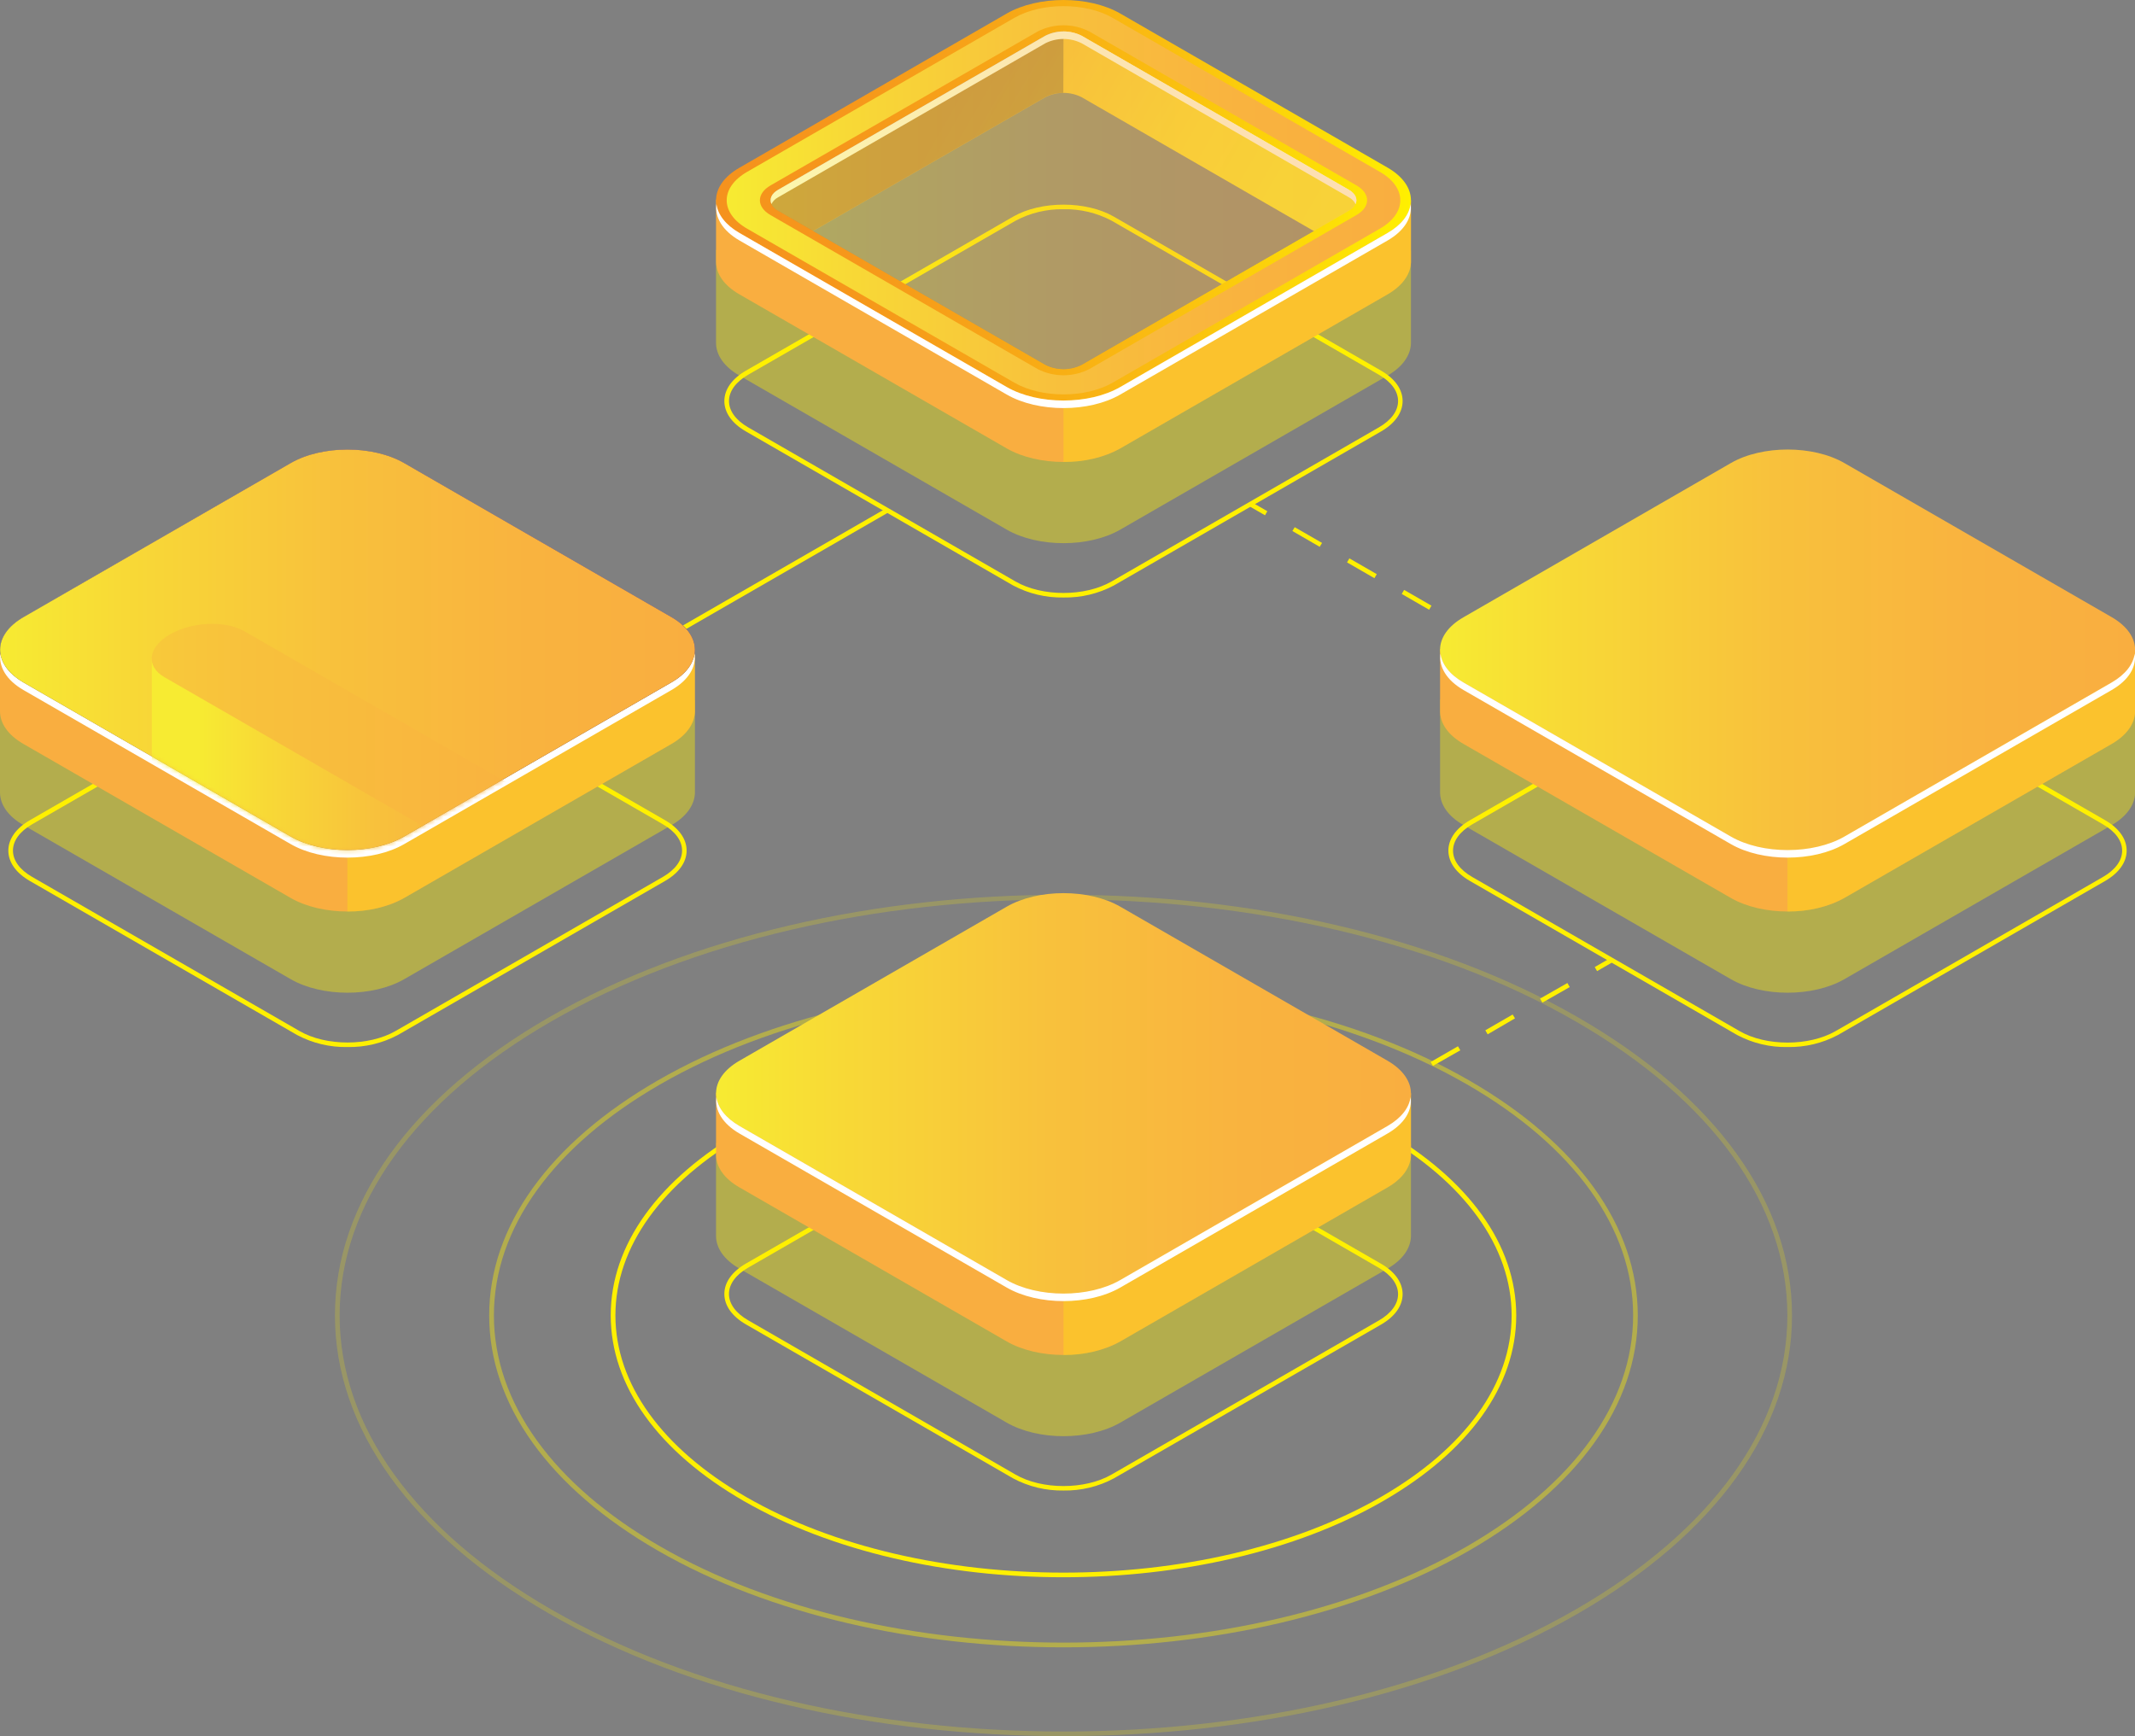 <svg width="498" height="405" viewBox="0 0 498 405" fill="none" xmlns="http://www.w3.org/2000/svg">
<rect x="0" y="0" width="498" height="405" fill="#808080" stroke="none"/>
<g clip-path="url(#clip0_2810_8120)">
<path opacity="0.4" d="M248.071 384.29C213.799 384.29 179.544 376.774 153.454 361.734C128.082 347.106 114.104 327.622 114.104 306.876C114.104 286.13 128.082 266.656 153.454 252.028C205.626 221.956 290.508 221.956 342.671 252.028C368.043 266.656 382.021 286.139 382.021 306.885C382.021 327.631 368.043 347.106 342.671 361.734C316.589 376.747 282.326 384.29 248.071 384.29ZM248.071 230.556C213.978 230.556 179.939 238.027 154.011 252.95C128.988 267.372 115.207 286.515 115.207 306.849C115.207 327.184 128.988 346.335 154.011 360.757C205.877 390.659 290.275 390.667 342.132 360.757C367.155 346.326 380.935 327.184 380.935 306.849C380.935 286.515 367.155 267.363 342.132 252.941C316.195 238.009 282.129 230.538 248.062 230.538L248.071 230.556Z" fill="#FFF000"/>
<path opacity="0.2" d="M248.071 405C204.585 405 161.116 395.46 128.01 376.38C95.846 357.837 78.127 333.15 78.127 306.858C78.127 280.567 95.837 255.889 128.01 237.346C194.204 199.186 301.911 199.186 368.115 237.346C400.288 255.889 417.998 280.585 417.998 306.867C417.998 333.15 400.288 357.837 368.115 376.38C335.026 395.46 291.585 405 248.071 405ZM248.071 209.801C204.791 209.801 161.511 219.296 128.566 238.286C96.752 256.632 79.221 280.988 79.221 306.858C79.221 332.729 96.743 357.094 128.566 375.439C194.456 413.42 301.723 413.42 367.567 375.439C399.39 357.094 416.912 332.746 416.912 306.867C416.912 280.988 399.382 256.632 367.567 238.295C334.65 219.296 291.334 209.801 248.062 209.801H248.071Z" fill="#FFF000"/>
<path d="M248.071 367.942C221.057 367.942 194.061 362.011 173.497 350.16C153.481 338.623 142.455 323.287 142.455 306.858C142.455 290.43 153.481 275.103 173.497 263.565C214.615 239.863 281.509 239.872 322.627 263.565C342.653 275.112 353.67 290.439 353.67 306.867C353.67 323.296 342.653 338.605 322.627 350.16C302.073 362.011 275.068 367.933 248.071 367.942ZM248.071 246.868C221.264 246.868 194.456 252.744 174.054 264.515C154.387 275.846 143.549 290.887 143.549 306.858C143.549 322.83 154.387 337.879 174.054 349.22C214.867 372.743 281.276 372.743 322.089 349.22C341.764 337.879 352.593 322.839 352.593 306.867C352.593 290.896 341.755 275.846 322.089 264.515C301.669 252.744 274.861 246.868 248.062 246.868H248.071Z" fill="#FFF000"/>
<path d="M365.786 159.69L365.239 160.637L368.736 162.651L369.283 161.705L365.786 159.69Z" fill="#FFF000"/>
<path d="M358.874 156.985L352.495 153.313L353.042 152.363L359.421 156.045L358.874 156.985ZM346.116 149.595L339.737 145.914L340.284 144.973L346.663 148.646L346.116 149.595ZM333.349 142.241L326.97 138.559L327.517 137.61L333.896 141.291L333.349 142.241ZM320.591 134.878L314.203 131.196L314.75 130.255L321.138 133.937L320.591 134.878ZM307.824 127.559L301.454 123.877L302.001 122.982L308.38 126.654L307.824 127.559Z" fill="#FFF000"/>
<path d="M292.125 117.245L291.578 118.191L295.066 120.203L295.614 119.256L292.125 117.245Z" fill="#FFF000"/>
<path d="M416.948 244.252C412.859 244.33 408.816 243.365 405.204 241.449L342.868 205.51C339.629 203.647 337.844 201.129 337.844 198.424C337.844 195.719 339.638 193.202 342.868 191.339L405.204 155.409C411.682 151.673 422.251 151.673 428.701 155.409L491.038 191.339C494.277 193.202 496.053 195.719 496.053 198.424C496.053 201.129 494.259 203.647 491.038 205.51L428.701 241.449C425.086 243.366 421.041 244.331 416.948 244.252ZM416.948 153.68C413.048 153.607 409.193 154.532 405.751 156.367L343.415 192.297C340.526 193.963 338.929 196.14 338.929 198.442C338.929 200.744 340.517 202.921 343.415 204.587L405.751 240.526C411.924 244.109 421.982 244.109 428.181 240.526L490.517 204.587C493.406 202.921 495.003 200.744 495.003 198.442C495.003 196.14 493.415 193.963 490.517 192.297L428.181 156.367C424.728 154.528 420.861 153.603 416.948 153.68Z" fill="#FFF000"/>
<path opacity="0.4" d="M498 184.638V163.319L494.097 161.151C492.994 167.806 485.125 172.196 478.585 173.101L433.923 199.186L414.427 206.209L352.199 174.149L353.643 173.324C348.323 170.843 345.461 165.173 342.581 159.995L338.391 162.486L335.906 163.184V184.862C335.906 187.621 337.7 190.389 341.379 192.485L403.733 228.424C411.036 232.634 422.906 232.634 430.209 228.424L492.554 192.494C496.143 190.425 497.937 187.711 498.027 184.996C498.027 184.871 498.027 184.755 498.027 184.629L498 184.638Z" fill="#FFF000"/>
<path d="M498 165.719V151.584L494.097 149.416C492.994 156.072 485.125 160.461 478.585 161.366L433.923 187.451L414.427 194.474L352.199 162.414L353.643 161.59C348.323 159.108 345.461 153.438 342.581 148.26L338.391 150.751L335.906 151.449V165.916C335.906 168.675 337.7 171.443 341.379 173.548L403.733 209.478C411.036 213.688 422.906 213.688 430.209 209.478L492.554 173.548C496.143 171.479 497.937 168.765 498.027 166.051C498.027 165.925 498.027 165.809 498.027 165.683L498 165.719Z" fill="url(#paint0_linear_2810_8120)"/>
<path opacity="0.3" d="M478.585 161.366L433.923 187.451L416.948 193.569V212.631C421.559 212.724 426.118 211.638 430.191 209.478L492.554 173.548C496.143 171.479 497.937 168.765 498.027 166.051C498.027 165.925 498.027 165.809 498.027 165.684V151.584L494.438 149.604H494.061C492.841 156.152 485.081 160.47 478.585 161.366Z" fill="#FFF000"/>
<path d="M403.733 195.155L341.379 159.216C334.075 155.006 334.075 148.162 341.379 143.988L403.733 108.022C411.027 103.812 422.906 103.812 430.209 108.022L492.554 143.961C499.848 148.162 499.848 155.015 492.554 159.189L430.218 195.128C422.888 199.356 411.018 199.356 403.733 195.155Z" fill="url(#paint1_linear_2810_8120)"/>
<path d="M492.554 159.216L430.218 195.155C422.915 199.356 411.045 199.356 403.742 195.155L341.379 159.216C338.113 157.335 336.318 154.925 335.995 152.462C335.574 155.516 337.368 158.652 341.379 160.972L403.733 196.91C411.036 201.112 422.906 201.121 430.209 196.91L492.554 160.972C496.591 158.652 498.386 155.516 497.937 152.471C497.587 154.97 495.784 157.335 492.554 159.216Z" fill="white"/>
<path d="M129.921 164.098L129.374 163.157L206.559 118.664L207.106 119.605L129.921 164.098Z" fill="#FFF000"/>
<path d="M81.052 244.252C76.959 244.331 72.914 243.366 69.299 241.449L6.962 205.51C3.723 203.647 1.947 201.129 1.947 198.424C1.947 195.719 3.741 193.202 6.962 191.339L69.299 155.409C75.776 151.673 86.345 151.673 92.796 155.409L155.132 191.339C158.371 193.202 160.156 195.719 160.156 198.424C160.156 201.129 158.362 203.647 155.132 205.51L92.796 241.449C89.183 243.365 85.141 244.33 81.052 244.252ZM69.846 240.508C76.018 244.091 86.076 244.091 92.275 240.508L154.612 204.569C157.501 202.903 159.098 200.726 159.098 198.424C159.098 196.122 157.51 193.945 154.612 192.279L92.275 156.349C86.103 152.766 76.045 152.766 69.846 156.349L7.509 192.279C4.62 193.945 3.023 196.122 3.023 198.424C3.023 200.726 4.612 202.903 7.509 204.569L69.846 240.508Z" fill="#FFF000"/>
<path opacity="0.4" d="M162.094 184.638V163.319L158.192 161.151C157.088 167.806 149.22 172.196 142.679 173.101L98.017 199.186L78.522 206.209L16.302 174.149L17.737 173.324C12.417 170.843 9.555 165.173 6.675 159.995L2.485 162.486L0 163.184V184.862C0 187.621 1.794 190.389 5.473 192.485L67.809 228.424C75.112 232.634 86.991 232.634 94.285 228.424L156.621 192.494C160.21 190.425 162.005 187.711 162.094 184.996C162.094 184.871 162.094 184.755 162.094 184.629V184.638Z" fill="#FFF000"/>
<path d="M162.094 165.719V151.584L158.192 149.416C157.088 156.072 149.22 160.461 142.679 161.366L98.017 187.451L78.522 194.474L16.302 162.414L17.737 161.59C12.417 159.108 9.555 153.438 6.675 148.26L2.485 150.751L0 151.449V165.916C0 168.675 1.794 171.443 5.473 173.548L67.809 209.478C75.112 213.688 86.991 213.688 94.285 209.478L156.621 173.548C160.21 171.479 162.005 168.765 162.094 166.051C162.094 165.925 162.094 165.809 162.094 165.683V165.719Z" fill="url(#paint2_linear_2810_8120)"/>
<path opacity="0.3" d="M142.652 161.366L97.99 187.451L81.025 193.569V212.631C85.633 212.723 90.188 211.638 94.258 209.478L156.595 173.548C160.183 171.479 161.978 168.765 162.067 166.051C162.067 165.925 162.067 165.809 162.067 165.684V151.584L158.479 149.604H158.111C156.935 156.152 149.175 160.47 142.652 161.366Z" fill="#FFF000"/>
<path d="M67.809 195.155L5.473 159.216C-1.794 154.97 -1.794 148.162 5.473 143.961L67.809 108.022C75.112 103.812 86.982 103.812 94.285 108.022L156.621 143.961C163.916 148.162 163.916 155.015 156.621 159.189L94.285 195.128C87.027 199.356 75.112 199.356 67.809 195.155Z" fill="url(#paint3_linear_2810_8120)"/>
<path d="M67.809 195.155L5.473 159.216C-1.794 154.97 -1.794 148.162 5.473 143.961L67.809 108.022C75.112 103.812 86.982 103.812 94.285 108.022L156.621 143.961C163.916 148.162 163.916 155.015 156.621 159.189L94.285 195.128C87.027 199.356 75.112 199.356 67.809 195.155Z" fill="#24126A"/>
<g opacity="0.51">
<path d="M67.809 195.155L5.473 159.216C-1.794 154.97 -1.794 148.162 5.473 143.961L67.809 108.022C75.112 103.812 86.982 103.812 94.285 108.022L156.621 143.961C163.916 148.162 163.916 155.015 156.621 159.189L94.285 195.128C87.027 199.356 75.112 199.356 67.809 195.155Z" fill="#453C9E"/>
</g>
<path d="M156.621 159.216L94.285 195.155C86.991 199.356 75.112 199.356 67.809 195.155L5.473 159.216C2.216 157.335 0.413 154.925 0.09 152.462C-0.332 155.516 1.462 158.652 5.473 160.972L67.809 196.91C75.112 201.112 86.991 201.121 94.285 196.91L156.621 160.972C160.659 158.652 162.453 155.516 162.005 152.471C161.682 154.97 159.887 157.335 156.621 159.216Z" fill="white"/>
<path d="M298.843 269.021L298.296 268.071L301.786 266.056L302.333 267.005L298.843 269.021Z" fill="#FFF000"/>
<path d="M308.712 263.359L308.165 262.463L314.553 258.782L315.1 259.722L308.712 263.359ZM321.479 256.005L320.932 255.064L327.311 251.383L327.858 252.323L321.479 256.005ZM334.246 248.642L333.699 247.746L340.078 244.073L340.625 245.014L334.246 248.642ZM347.004 241.287L346.457 240.347L352.836 236.665L353.383 237.561L347.004 241.287ZM359.771 233.897L359.224 232.956L365.603 229.32L366.15 230.26L359.771 233.897Z" fill="#FFF000"/>
<path d="M372.529 226.543L371.981 225.593L375.48 223.578L376.028 224.527L372.529 226.543Z" fill="#FFF000"/>
<path d="M248.071 347.706C243.976 347.78 239.929 346.806 236.318 344.875L173.982 308.946C170.743 307.073 168.958 304.556 168.958 301.851C168.958 299.146 170.752 296.638 173.982 294.765L236.318 258.88C242.796 255.145 253.365 255.145 259.816 258.88L322.152 294.81C325.391 296.682 327.167 299.199 327.167 301.905C327.167 304.61 325.373 307.127 322.152 308.99L259.816 344.875C256.207 346.805 252.164 347.779 248.071 347.706ZM248.071 257.134C244.169 257.048 240.309 257.958 236.857 259.776L174.52 295.715C171.631 297.372 170.034 299.558 170.034 301.851C170.034 304.144 171.622 306.33 174.52 307.996L236.857 343.979C243.029 347.563 253.087 347.563 259.286 343.979L321.623 308.041C324.511 306.384 326.108 304.198 326.108 301.905C326.108 299.612 324.52 297.426 321.623 295.76L259.286 259.776C255.831 257.957 251.968 257.047 248.062 257.134H248.071Z" fill="#FFF000"/>
<path opacity="0.4" d="M329.114 288.092V266.781L325.211 264.604C324.108 271.26 316.239 275.649 309.699 276.563L265.037 302.639L245.541 309.671L183.322 277.611L184.757 276.778C179.437 274.297 176.575 268.626 173.695 263.449L169.505 265.939L167.02 266.638V288.316C167.02 291.075 168.814 293.843 172.493 295.948L234.829 331.877C242.132 336.088 254.011 336.088 261.305 331.877L323.641 295.948C327.23 293.878 329.024 291.173 329.114 288.45C329.114 288.325 329.114 288.208 329.114 288.083V288.092Z" fill="#FFF000"/>
<path d="M329.114 269.146V255.046L325.211 252.879C324.108 259.534 316.239 263.915 309.699 264.828L265.037 290.904L245.541 297.936L183.322 265.876L184.757 265.043C179.437 262.562 176.575 256.892 173.695 251.714L169.505 254.213L167.02 254.912V269.37C167.02 272.138 168.814 274.897 172.493 277.002L234.829 312.932C242.132 317.142 254.011 317.142 261.305 312.932L323.641 277.002C327.23 274.933 329.024 272.227 329.114 269.504C329.114 269.388 329.114 269.262 329.114 269.146Z" fill="url(#paint4_linear_2810_8120)"/>
<path opacity="0.3" d="M309.699 264.828L265.037 290.905L248.071 297.023V316.094C252.68 316.183 257.236 315.094 261.305 312.932L323.641 277.002C327.23 274.933 329.024 272.228 329.114 269.504C329.114 269.388 329.114 269.263 329.114 269.146V255.046L325.525 253.058H325.157C323.955 259.615 316.195 263.924 309.699 264.828Z" fill="#FFF000"/>
<path d="M234.829 298.608L172.493 262.67C165.199 258.468 165.199 251.616 172.493 247.441L234.829 211.503C242.132 207.301 254.002 207.301 261.305 211.503L323.641 247.441C330.935 251.651 330.935 258.495 323.641 262.67L261.305 298.599C254.011 302.818 242.132 302.818 234.829 298.608Z" fill="url(#paint5_linear_2810_8120)"/>
<path d="M323.641 262.678L261.305 298.608C254.011 302.818 242.132 302.818 234.829 298.608L172.493 262.67C169.236 260.788 167.432 258.388 167.109 255.924C166.688 258.97 168.482 262.105 172.493 264.434L234.829 300.364C242.132 304.574 254.011 304.574 261.305 300.364L323.641 264.434C327.679 262.105 329.473 258.97 329.024 255.924C328.701 258.388 326.907 260.797 323.641 262.678Z" fill="white"/>
<path d="M248.071 139.383C243.979 139.462 239.933 138.497 236.318 136.58L173.982 100.641C170.743 98.778 168.958 96.261 168.958 93.555C168.958 90.85 170.752 88.333 173.982 86.47L236.318 50.54C242.796 46.805 253.365 46.805 259.816 50.54L322.152 86.47C325.391 88.333 327.167 90.85 327.167 93.555C327.167 96.261 325.373 98.778 322.152 100.641L259.816 136.58C256.203 138.496 252.161 139.461 248.071 139.383ZM248.071 48.811C244.171 48.738 240.316 49.663 236.875 51.498L174.529 87.41C171.64 89.076 170.043 91.262 170.043 93.555C170.043 95.849 171.631 98.034 174.529 99.7L236.857 135.639C243.029 139.222 253.087 139.222 259.286 135.639L321.623 99.7C324.511 98.034 326.108 95.858 326.108 93.555C326.108 91.253 324.52 89.076 321.623 87.41L259.286 51.48C255.835 49.648 251.971 48.728 248.062 48.811H248.071Z" fill="#FFF000"/>
<path opacity="0.4" d="M329.114 79.769V58.45L325.211 56.282C324.108 62.938 316.239 67.327 309.699 68.232L265.037 94.317L245.541 101.34L183.322 69.28L184.757 68.456C179.437 65.974 176.575 60.304 173.695 55.126L169.505 57.617L167.02 58.315V79.993C167.02 82.752 168.814 85.52 172.493 87.625L234.829 123.555C242.132 127.765 254.011 127.765 261.305 123.555L323.641 87.625C327.23 85.556 329.024 82.842 329.114 80.128C329.114 80.002 329.114 79.886 329.114 79.76V79.769Z" fill="#FFF000"/>
<path d="M329.114 60.824V46.724L325.211 44.547C324.108 51.203 316.239 55.592 309.699 56.506L265.037 82.582L245.541 89.578L183.322 57.554L184.757 56.721C179.437 54.239 176.575 48.569 173.695 43.392L169.505 45.882L167.02 46.581V61.047C167.02 63.806 168.814 66.574 172.493 68.68L234.829 104.609C242.132 108.819 254.011 108.819 261.305 104.609L323.641 68.68C327.23 66.61 329.024 63.896 329.114 61.182C329.114 61.056 329.114 60.94 329.114 60.815V60.824Z" fill="url(#paint6_linear_2810_8120)"/>
<path opacity="0.3" d="M309.699 56.506L265.037 82.582L248.071 88.682V107.762C252.68 107.854 257.235 106.769 261.305 104.609L323.641 68.679C327.23 66.61 329.024 63.896 329.114 61.182C329.114 61.056 329.114 60.94 329.114 60.815V46.724L325.525 44.735H325.157C323.955 51.283 316.195 55.601 309.699 56.506Z" fill="#FFF000"/>
<path d="M184.757 56.721L243.828 22.681C245.141 22.014 246.593 21.666 248.067 21.666C249.54 21.666 250.993 22.014 252.306 22.681L310.345 56.139L309.699 56.515C316.257 55.619 324.108 51.212 325.211 44.556L260.067 8.376L241.118 3.377L225.687 12.433L173.65 43.392C176.575 48.569 179.437 54.239 184.757 56.721Z" fill="url(#paint7_linear_2810_8120)"/>
<path opacity="0.3" d="M248.071 5.213L241.118 3.377L225.687 12.433L173.65 43.392C176.53 48.569 179.392 54.239 184.712 56.721L243.783 22.681C245.087 21.985 246.548 21.636 248.027 21.669L248.071 5.213Z" fill="#0F054C"/>
<path d="M234.829 90.286L172.493 54.347C165.199 50.146 165.199 43.293 172.493 39.119L234.829 3.153C242.132 -1.048 254.002 -1.048 261.305 3.153L323.641 39.092C330.935 43.293 330.935 50.146 323.641 54.32L261.305 90.259C254.011 94.487 242.132 94.487 234.829 90.286ZM252.306 8.34C250.991 7.677 249.539 7.332 248.067 7.332C246.594 7.332 245.142 7.677 243.828 8.34L181.491 44.278C179.159 45.622 179.159 47.861 181.491 49.16L243.828 85.099C245.142 85.762 246.594 86.107 248.067 86.107C249.54 86.107 250.992 85.762 252.306 85.099L314.642 49.16C316.975 47.817 316.975 45.577 314.642 44.278L252.306 8.34Z" fill="url(#paint8_linear_2810_8120)"/>
<path d="M314.642 44.278L252.306 8.34C250.991 7.678 249.539 7.333 248.067 7.333C246.594 7.333 245.142 7.678 243.828 8.34L181.491 44.278C179.93 45.174 179.419 46.446 179.939 47.602C180.279 46.929 180.822 46.381 181.491 46.034L243.828 10.095C245.142 9.433 246.594 9.087 248.067 9.087C249.54 9.087 250.992 9.433 252.306 10.095L314.642 46.034C315.312 46.381 315.855 46.929 316.195 47.602C316.706 46.446 316.204 45.174 314.642 44.278Z" fill="white"/>
<path d="M323.641 54.347L261.305 90.286C254.011 94.487 242.132 94.487 234.829 90.286L172.493 54.347C169.236 52.466 167.432 50.065 167.109 47.593C166.688 50.647 168.482 53.783 172.493 56.103L234.829 92.041C242.132 96.251 254.011 96.251 261.305 92.041L323.641 56.112C327.679 53.783 329.473 50.647 329.024 47.602C328.701 50.065 326.907 52.466 323.641 54.347Z" fill="white"/>
<path d="M236.596 89.264L174.251 53.335C167.926 49.689 167.926 43.75 174.251 40.104L236.587 4.174C242.922 0.52 253.212 0.52 259.546 4.174L321.883 40.104C328.208 43.75 328.208 49.689 321.883 53.335L259.546 89.264C253.221 92.919 242.922 92.919 236.596 89.264ZM254.065 7.327C252.206 6.387 250.151 5.897 248.067 5.897C245.983 5.897 243.928 6.387 242.069 7.327L179.733 43.257C176.422 45.165 176.422 48.274 179.733 50.173L242.069 86.111C243.928 87.052 245.983 87.542 248.067 87.542C250.151 87.542 252.206 87.052 254.065 86.111L316.401 50.164C319.712 48.256 319.712 45.147 316.401 43.248L254.065 7.327Z" fill="url(#paint9_linear_2810_8120)"/>
<path opacity="0.4" d="M252.306 8.34C250.991 7.678 249.539 7.333 248.067 7.333C246.594 7.333 245.142 7.678 243.828 8.34L181.491 44.278C179.159 45.622 179.159 47.861 181.491 49.16L243.828 85.099C245.142 85.762 246.594 86.107 248.067 86.107C249.54 86.107 250.992 85.762 252.306 85.099L314.642 49.16C316.975 47.817 316.975 45.577 314.642 44.278L252.306 8.34Z" fill="url(#paint10_linear_2810_8120)"/>
<path d="M67.809 195.155L5.473 159.216C-1.794 154.97 -1.794 148.162 5.473 143.961L67.809 108.022C75.112 103.812 86.982 103.812 94.285 108.022L156.621 143.961C163.916 148.162 163.916 155.015 156.621 159.189L94.285 195.128C87.027 199.356 75.112 199.356 67.809 195.155Z" fill="url(#paint11_linear_2810_8120)"/>
<mask id="mask0_2810_8120" style="mask-type:luminance" maskUnits="userSpaceOnUse" x="0" y="104" width="163" height="95">
<path d="M67.809 195.155L5.473 159.216C-1.794 154.97 -1.794 148.162 5.473 143.961L67.809 108.022C75.112 103.812 86.982 103.812 94.285 108.022L156.621 143.961C163.916 148.162 163.916 155.015 156.621 159.189L94.285 195.128C87.027 199.356 75.112 199.356 67.809 195.155Z" fill="white"/>
</mask>
<g mask="url(#mask0_2810_8120)">
<path d="M35.412 153.698V228.048C35.412 229.66 36.417 231.192 38.408 232.347L100.314 268.017C104.8 270.588 112.543 270.266 117.693 267.301C120.573 265.635 122.017 263.494 121.936 261.478V187.128L35.412 153.698Z" fill="url(#paint12_linear_2810_8120)"/>
<path opacity="0.3" d="M104.971 269.522C109.344 270.177 113.813 269.404 117.711 267.319C120.591 265.653 122.035 263.512 121.954 261.496V187.146L105.276 180.706H104.971V269.522Z" fill="url(#paint13_linear_2810_8120)"/>
<path d="M100.305 193.677L38.4 157.998C33.914 155.436 34.506 150.948 39.647 147.983C44.787 145.018 52.575 144.695 57.025 147.266L118.931 182.936C123.417 185.507 122.825 189.986 117.684 192.951C112.534 195.916 104.755 196.238 100.305 193.677Z" fill="url(#paint14_linear_2810_8120)"/>
</g>
</g>
<defs>
<linearGradient id="paint0_linear_2810_8120" x1="352.028" y1="123.564" x2="480.539" y2="197.873" gradientUnits="userSpaceOnUse">
<stop stop-color="#F9AE40"/>
<stop offset="1" stop-color="#F9AE40"/>
</linearGradient>
<linearGradient id="paint1_linear_2810_8120" x1="335.906" y1="151.584" x2="498" y2="151.584" gradientUnits="userSpaceOnUse">
<stop stop-color="#F7EB32"/>
<stop offset="0.18" stop-color="#F8D936"/>
<stop offset="0.48" stop-color="#F8C13C"/>
<stop offset="0.76" stop-color="#F9B33F"/>
<stop offset="1" stop-color="#F9AE40"/>
</linearGradient>
<linearGradient id="paint2_linear_2810_8120" x1="16.122" y1="123.564" x2="144.633" y2="197.873" gradientUnits="userSpaceOnUse">
<stop stop-color="#F9AE40"/>
<stop offset="1" stop-color="#F9AE40"/>
</linearGradient>
<linearGradient id="paint3_linear_2810_8120" x1="8.15276e-07" y1="151.584" x2="162.094" y2="151.584" gradientUnits="userSpaceOnUse">
<stop stop-color="#E9E9FD"/>
<stop offset="0.36" stop-color="#D3D2F9"/>
<stop offset="0.71" stop-color="#C5C4F7"/>
<stop offset="1" stop-color="#C0BFF6"/>
</linearGradient>
<linearGradient id="paint4_linear_2810_8120" x1="183.142" y1="227.017" x2="311.653" y2="301.327" gradientUnits="userSpaceOnUse">
<stop stop-color="#F9AE40"/>
<stop offset="1" stop-color="#F9AE40"/>
</linearGradient>
<linearGradient id="paint5_linear_2810_8120" x1="167.02" y1="255.046" x2="329.114" y2="255.046" gradientUnits="userSpaceOnUse">
<stop stop-color="#F7EB32"/>
<stop offset="0.18" stop-color="#F8D936"/>
<stop offset="0.48" stop-color="#F8C13C"/>
<stop offset="0.76" stop-color="#F9B33F"/>
<stop offset="1" stop-color="#F9AE40"/>
</linearGradient>
<linearGradient id="paint6_linear_2810_8120" x1="183.142" y1="18.695" x2="311.653" y2="93.004" gradientUnits="userSpaceOnUse">
<stop stop-color="#F9AE40"/>
<stop offset="1" stop-color="#F9AE40"/>
</linearGradient>
<linearGradient id="paint7_linear_2810_8120" x1="190.867" y1="13.705" x2="305.464" y2="79.969" gradientUnits="userSpaceOnUse">
<stop offset="0.24" stop-color="#F9AE40"/>
<stop offset="0.41" stop-color="#F8C63A"/>
<stop offset="0.61" stop-color="#F8DB36"/>
<stop offset="0.81" stop-color="#F7E733"/>
<stop offset="1" stop-color="#F7EB32"/>
</linearGradient>
<linearGradient id="paint8_linear_2810_8120" x1="167.02" y1="46.724" x2="329.114" y2="46.724" gradientUnits="userSpaceOnUse">
<stop stop-color="#F5921D"/>
<stop offset="0.19" stop-color="#F6971B"/>
<stop offset="0.4" stop-color="#F7A517"/>
<stop offset="0.64" stop-color="#FABD10"/>
<stop offset="0.88" stop-color="#FDDE06"/>
<stop offset="1" stop-color="#FFF000"/>
</linearGradient>
<linearGradient id="paint9_linear_2810_8120" x1="169.505" y1="46.724" x2="326.629" y2="46.724" gradientUnits="userSpaceOnUse">
<stop stop-color="#F7EB32"/>
<stop offset="0.18" stop-color="#F8D936"/>
<stop offset="0.48" stop-color="#F8C13C"/>
<stop offset="0.76" stop-color="#F9B33F"/>
<stop offset="1" stop-color="#F9AE40"/>
</linearGradient>
<linearGradient id="paint10_linear_2810_8120" x1="179.742" y1="46.724" x2="316.392" y2="46.724" gradientUnits="userSpaceOnUse">
<stop stop-color="#F7EB32"/>
<stop offset="0.18" stop-color="#F8D936"/>
<stop offset="0.48" stop-color="#F8C13C"/>
<stop offset="0.76" stop-color="#F9B33F"/>
<stop offset="1" stop-color="#F9AE40"/>
</linearGradient>
<linearGradient id="paint11_linear_2810_8120" x1="8.15276e-07" y1="151.584" x2="162.094" y2="151.584" gradientUnits="userSpaceOnUse">
<stop stop-color="#F7EB32"/>
<stop offset="0.18" stop-color="#F8D936"/>
<stop offset="0.48" stop-color="#F8C13C"/>
<stop offset="0.76" stop-color="#F9B33F"/>
<stop offset="1" stop-color="#F9AE40"/>
</linearGradient>
<linearGradient id="paint12_linear_2810_8120" x1="46.259" y1="211.735" x2="132.774" y2="211.735" gradientUnits="userSpaceOnUse">
<stop stop-color="#F7EB32"/>
<stop offset="0.18" stop-color="#F8D936"/>
<stop offset="0.48" stop-color="#F8C13C"/>
<stop offset="0.76" stop-color="#F9B33F"/>
<stop offset="1" stop-color="#F9AE40"/>
</linearGradient>
<linearGradient id="paint13_linear_2810_8120" x1="104.944" y1="225.208" x2="121.936" y2="225.208" gradientUnits="userSpaceOnUse">
<stop stop-color="#F7EB32"/>
<stop offset="0.18" stop-color="#F8D936"/>
<stop offset="0.48" stop-color="#F8C13C"/>
<stop offset="0.76" stop-color="#F9B33F"/>
<stop offset="1" stop-color="#F9AE40"/>
</linearGradient>
<linearGradient id="paint14_linear_2810_8120" x1="-44.922" y1="170.467" x2="168.581" y2="170.467" gradientUnits="userSpaceOnUse">
<stop stop-color="#F7EB32"/>
<stop offset="0.18" stop-color="#F8D936"/>
<stop offset="0.48" stop-color="#F8C13C"/>
<stop offset="0.76" stop-color="#F9B33F"/>
<stop offset="1" stop-color="#F9AE40"/>
</linearGradient>
<clipPath id="clip0_2810_8120">
<rect width="498" height="405" fill="white"/>
</clipPath>
</defs>
</svg>
